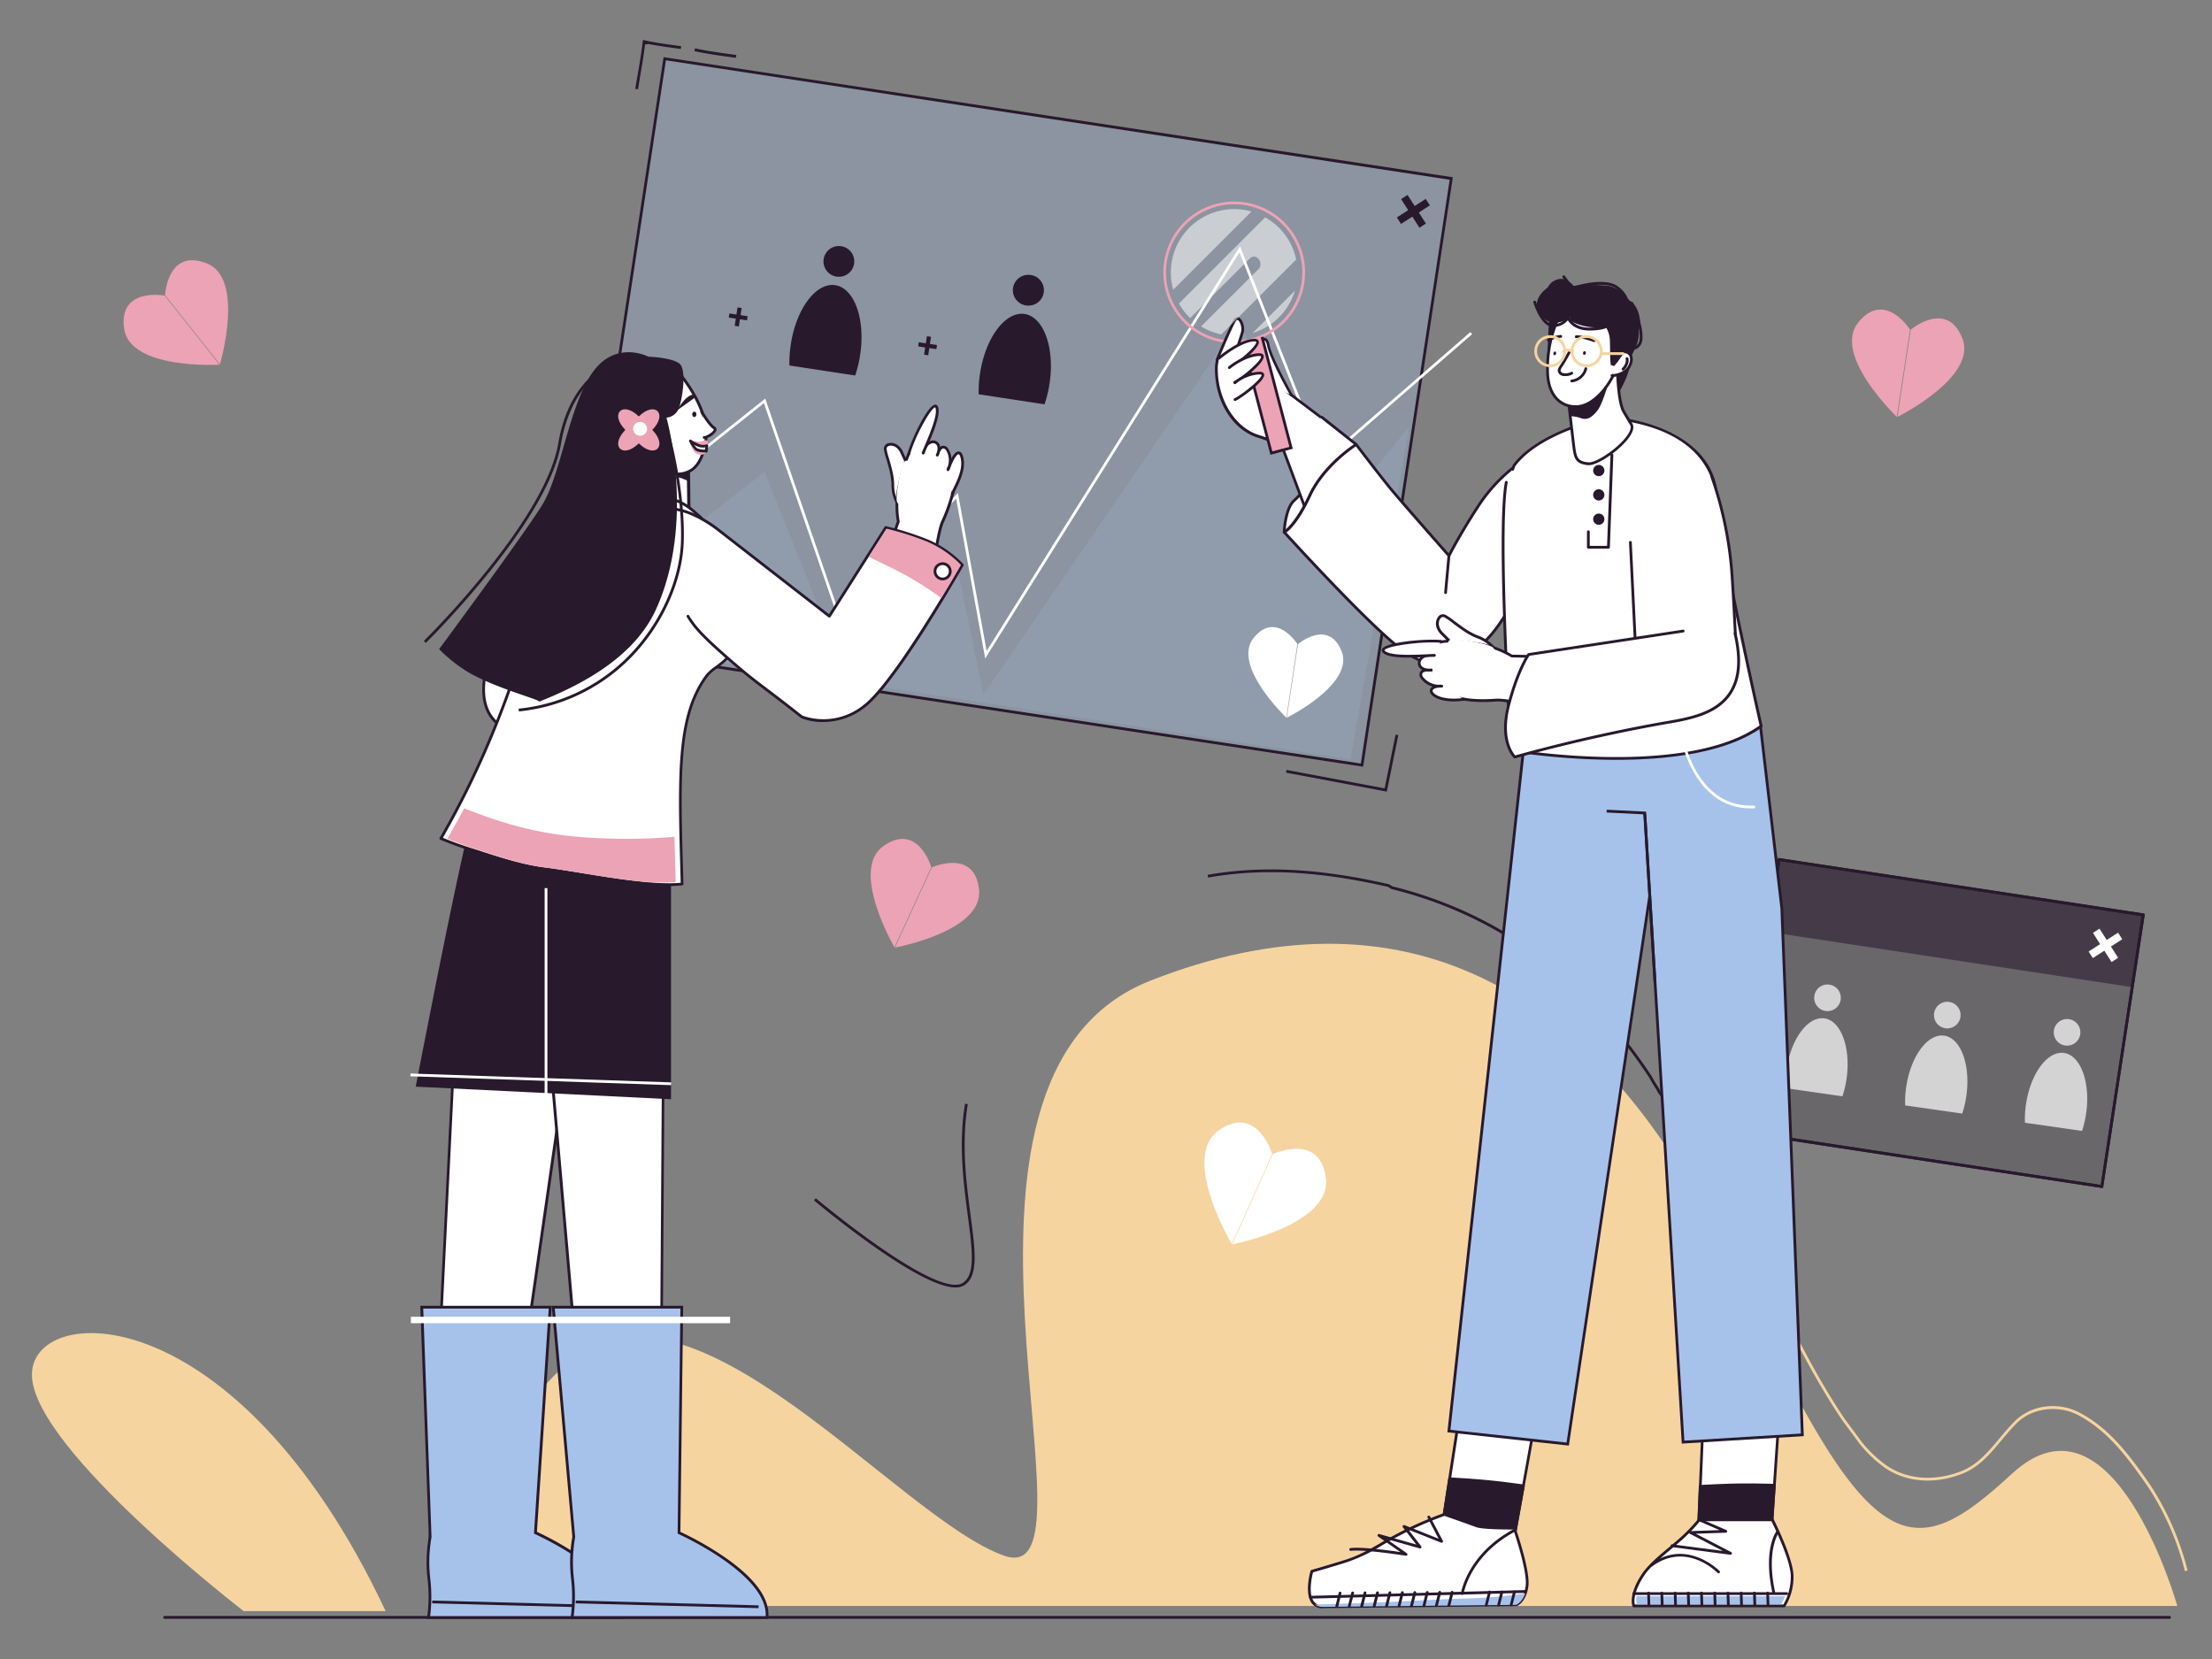 <svg xmlns="http://www.w3.org/2000/svg" width="400" height="300" fill="none" viewBox="0 0 400 300">
  <rect x="0" y="0" width="400" height="300" fill="#808080" stroke="none"/>
  <g class="People Collaborating">
    <path fill="#F6D4A0" d="M393.73 290.415H92.38S80.72 265.63 102.8 246.31c22.08-19.32 59.425 28.12 78.75 35 19.325 6.88-18.09-86.5 26.54-104 44.63-17.5 81.205-.575 105.585 52.335 24.38 52.91 31.75 53.855 50.15 36.855s29.905 23.915 29.905 23.915Z" class="shade10"/>
    <path fill="#28192D" d="M172.77 232.815c-6.75 0-24.75-15.055-25.57-15.745l.32-.385c.055.045 5.47 4.585 11.43 8.73 9.875 6.865 13.595 7.405 15 6.655 2.5-1.36 1.89-5.92 1.06-12.23-.765-5.775-1.71-12.97-.5-20.255l.5.08c-1.2 7.215-.26 14.365.5 20.11.86 6.5 1.5 11.21-1.315 12.735a2.884 2.884 0 0 1-1.425.305Z" class="shade90"/>
    <path fill="#F6D4A0" d="M395.1 284.11a49.71 49.71 0 0 0-6.705-15.29c-3.92-5.635-7.35-10.175-12.74-13-3.645-1.82-8.26-1.175-10.97 1.535-1 1-1.89 2.065-2.76 3.105-2.175 2.6-4.225 5.05-7.47 6.185-4.82 1.78-9.745 1.36-13.5-1.15a22.795 22.795 0 0 1-4.79-4.565 118.45 118.45 0 0 0-1.575-2.14c-.505-.675-1-1.355-1.58-2.145-4.3-6.445-7.415-12.5-10.71-18.945-.85-1.65-1.705-3.32-2.59-5l.445-.23c.885 1.69 1.74 3.36 2.59 5 3.29 6.41 6.395 12.47 10.675 18.885.555.78 1.065 1.455 1.57 2.13.505.675 1 1.355 1.58 2.145a22.176 22.176 0 0 0 4.675 4.45c3.62 2.41 8.38 2.815 13.055 1.09 3.115-1.09 5.125-3.5 7.255-6.035.88-1.05 1.79-2.14 2.79-3.14 2.905-2.905 7.655-3.57 11.55-1.625 5.5 2.86 8.97 7.445 12.93 13.145a50.971 50.971 0 0 1 6.76 15.485l-.485.11Z" class="shade10"/>
    <path fill="#28192D" d="M315.33 224.28c-1.09-1.925-2.11-3.87-3.095-5.745-1.575-3-3.21-6.13-5.15-9.18a4.161 4.161 0 0 1-.5-1.07 3.823 3.823 0 0 0-.42-.955 90.781 90.781 0 0 1-2.335-3.72 57.542 57.542 0 0 0-3.96-5.95l-.03-.04a14.448 14.448 0 0 0-.775-1.33c-.28-.45-.57-.915-.8-1.375-11.74-17.845-27.37-29.33-46.44-34.1a1.353 1.353 0 0 1-.55-.265 1.595 1.595 0 0 0-.32-.185c-12.5-2.86-22.805-3.39-32.5-1.67l-.085-.5c9.775-1.695 20.13-1.195 32.63 1.67.204.044.395.136.555.27.1.071.207.131.32.18h.055c19.205 4.8 34.94 16.355 46.775 34.34.235.465.5.92.79 1.36.29.44.56.895.79 1.345a57.595 57.595 0 0 1 3.975 6c.73 1.2 1.5 2.44 2.325 3.705.217.331.385.691.5 1.07.095.336.236.658.42.955 1.96 3.075 3.595 6.2 5.18 9.225 1 1.87 2 3.81 3.085 5.725l-.44.24Z" class="shade90"/>
    <path fill="#F6D4A0" d="M69.735 291.34h-25.67S6.43 262.405 5.78 248.92c-.65-13.485 36.765-15.42 63.955 42.42Z" class="shade10"/>
    <path fill="#28192D" d="M392.325 292.725H29.765a.25.25 0 0 1-.177-.427.25.25 0 0 1 .177-.073h362.56a.252.252 0 0 1 .25.25.252.252 0 0 1-.25.25Z" class="shade90"/>
    <path fill="#28192D" d="m387.567 165.436-65.838-10.016-7.471 49.115 65.837 10.016 7.472-49.115Z" class="shade90" opacity=".24"/>
    <path fill="#28192D" d="m387.57 165.431-65.837-10.016-1.991 13.084 65.838 10.016 1.99-13.084Z" class="shade90" opacity=".56"/>
    <path fill="#28192D" d="m380.295 214.85-66.33-10.095 7.535-49.605 66.33 10.095-7.535 49.605Zm-65.76-10.5 65.34 9.945 7.4-48.62-65.345-9.96-7.395 48.635Z" class="shade90"/>
    <path fill="#fff" d="m379.77 170.73-1.3-2.04 1.185-.755 1.305 2.04 2.055-1.315.755 1.185-2.05 1.315 1.3 2.04-1.185.76-1.305-2.04-2.085 1.33-.76-1.185 2.085-1.335Z" class="shade0"/>
    <path fill="#fff" d="M333.17 198.245c.344-1.039.593-2.107.745-3.19.8-5.59-1-10.47-4-10.9-3-.43-6.08 3.755-6.88 9.345-.16 1.08-.22 2.173-.18 3.265l10.315 1.48Zm-2.701-15.405a2.405 2.405 0 1 0 0-4.81 2.405 2.405 0 0 0 0 4.81Zm24.361 18.525c.344-1.037.594-2.103.745-3.185.805-5.59-1-10.47-4-10.9-3-.43-6.08 3.75-6.88 9.345a18.193 18.193 0 0 0-.18 3.265l10.315 1.475Zm-2.7-15.4a2.405 2.405 0 1 0 0-4.81 2.405 2.405 0 0 0 0 4.81ZM376.5 204.5c.34-1.038.588-2.104.74-3.185.805-5.59-1-10.475-4-10.905-3-.43-6.085 3.755-6.885 9.35a18.286 18.286 0 0 0-.18 3.265L376.5 204.5Zm-2.71-15.415a2.405 2.405 0 1 0 0-4.81 2.405 2.405 0 0 0 0 4.81Z" class="shade0" opacity=".71"/>
    <path fill="#28192D" d="M380.085 214.815h-.035l-65.84-10a.239.239 0 0 1-.092-.034.242.242 0 0 1-.073-.066.259.259 0 0 1-.048-.102.269.269 0 0 1 .003-.113l7.5-49.115a.26.26 0 0 1 .1-.165.239.239 0 0 1 .185-.045l65.84 10a.256.256 0 0 1 .21.285l-7.5 49.115a.254.254 0 0 1-.25.24Zm-65.55-10.5 65.34 9.945 7.4-48.62-65.345-9.925-7.395 48.6Z" class="shade90"/>
    <path fill="#A6C2EA" d="M262.44 32.252 120.211 10.615 104.07 116.714l142.229 21.637 16.141-106.1Z" class="shade50" opacity=".31"/>
    <path fill="#A6C2EA" d="M254.86 77.065 239.33 96.3l-15.14-38.38-46.34 67.655-4.785-23.06-21.1 17.04L138.26 85.33l-30.455 23.71-1.74 6.965L244.2 137.32l10.66-60.255Z" class="shade50" opacity=".17"/>
    <path fill="#28192D" d="m246.5 138.645-142.725-21.72L120 10.335l142.72 21.72-16.22 106.59ZM104.345 116.5l141.735 21.57L262.15 32.5 120.415 10.905 104.345 116.5Z" class="shade90"/>
    <path fill="#28192D" d="M154.64 67.9c.406-1.198.706-2.43.895-3.68 1-6.46-1.03-12.125-4.5-12.65-3.47-.525-7.07 4.28-8.035 10.74a21.444 21.444 0 0 0-.245 3.78l11.885 1.81Zm-2.945-17.85a2.78 2.78 0 1 0 0-5.56 2.78 2.78 0 0 0 0 5.56Zm-18.635 7.565-1.28-.195.115-.74 1.275.195.2-1.29.74.115-.195 1.285 1.28.195-.115.745-1.28-.195-.195 1.305-.745-.115.2-1.305ZM254.645 38l-1.28-2 1.165-.745 1.285 2 2-1.29.75 1.17-2 1.29 1.285 2-1.17.75-1.28-2-2.055 1.315-.745-1.17 2.045-1.32Zm-65.76 35.11c.406-1.196.705-2.426.895-3.675 1-6.465-1.03-12.13-4.5-12.655-3.47-.525-7.075 4.28-8.055 10.745a21.388 21.388 0 0 0-.245 3.775l11.905 1.81Zm-2.945-17.85a2.78 2.78 0 1 0 0-5.559 2.78 2.78 0 0 0 0 5.56Zm-18.635 7.57-1.275-.195.11-.745 1.28.195.195-1.285.74.11-.195 1.285 1.28.195-.115.745-1.275-.195-.2 1.305-.745-.11.2-1.305Z" class="shade90"/>
    <path fill="#fff" d="m178.155 119.075-5.25-28.885-21.48 21.265L138.14 72.91l-38.55 30.68-.315-.39 39.105-31.12 13.255 38.46 21.59-21.37 5.19 28.545 45.825-73.18 15.195 38.51 26.445-22.99.325.375-26.975 23.455-15.095-38.245-45.98 73.435Z" class="shade0"/>
    <path fill="#28192D" d="M239.5 290.72h-.065a.257.257 0 0 1-.152-.116.26.26 0 0 1-.028-.189l.595-2.38a.224.224 0 0 1 .04-.089.235.235 0 0 1 .163-.098.228.228 0 0 1 .097.007c.064.015.12.055.154.112a.248.248 0 0 1 .031.188l-.595 2.38a.247.247 0 0 1-.089.133.255.255 0 0 1-.151.052Zm-2-.72h-.055a.257.257 0 0 1-.195-.295l.345-1.66a.255.255 0 0 1 .106-.161.255.255 0 0 1 .279.004.245.245 0 0 1 .105.257l-.345 1.66a.242.242 0 0 1-.24.195Z" class="shade90"/>
    <path fill="#fff" d="m264.22 253.905-3.97 25.75 12.88 2.11 5.48-30.455-14.39 2.595Z" class="shade0"/>
    <path fill="#28192D" d="M273.13 282h-.04l-12.88-2.11a.245.245 0 0 1-.205-.28l3.97-25.75a.245.245 0 0 1 .2-.21l14.39-2.595a.262.262 0 0 1 .22.07.237.237 0 0 1 .07.22l-5.5 30.455a.25.25 0 0 1-.225.2Zm-12.595-2.565 12.39 2.065 5.375-29.86-13.86 2.5-3.905 25.295Z" class="shade90"/>
    <path fill="#28192D" d="M262.265 267.435c1.235.07 2.47.145 3.705.235 2.265.16 4.5.38 6.78.675.91.115 1.82.24 2.73.36l-2.35 13.06-12.88-2.11 1.885-12.225.13.005Z" class="shade90"/>
    <path fill="#28192D" d="M273.13 282h-.04l-12.88-2.11a.248.248 0 0 1-.163-.099.247.247 0 0 1-.042-.186l1.885-12.225a.24.24 0 0 1 .26-.21h.13c1.235.07 2.47.145 3.705.235 2.43.175 4.65.395 6.795.675l2.73.36a.249.249 0 0 1 .215.295l-2.35 13.06a.248.248 0 0 1-.245.205Zm-12.595-2.565 12.39 2.065 2.26-12.56-2.47-.33c-2.135-.28-4.345-.5-6.765-.67-1.2-.09-2.4-.16-3.6-.23l-1.815 11.725Z" class="shade90"/>
    <path fill="#fff" d="m239.245 290.575 34.925-.365s1.53-.55 1.955-3.32c.425-2.77-2.3-10.555-2.3-10.555s-5.6.07-6.83-.42c-1.23-.49-5.81-2.07-5.81-2.07l-.72.275c-9.695 3.645-11.72 6.5-17.33 8.25a294.235 294.235 0 0 1-5.905 1.765s-1.885 6.48 2.015 6.44Z" class="shade0"/>
    <path fill="#28192D" d="M239.205 290.825a2.362 2.362 0 0 1-2-.91c-1.375-1.805-.265-5.685-.22-5.85a.262.262 0 0 1 .175-.17s2.26-.64 5.9-1.765c2.595-.8 4.46-1.875 6.62-3.12a65.515 65.515 0 0 1 10.69-5.125l.72-.27a.248.248 0 0 1 .17 0c.185.065 4.6 1.58 5.82 2.07 1 .39 5.195.425 6.74.405a.25.25 0 0 1 .145.044c.042.03.073.072.09.121.115.32 2.74 7.875 2.315 10.68-.445 2.885-2.05 3.5-2.12 3.5a.215.215 0 0 1-.08 0l-34.925.365-.04.025Zm.04-.5c3.805-.045 33.5-.35 34.875-.365.22-.1 1.395-.735 1.76-3.11.375-2.455-1.84-9.115-2.23-10.265-1 0-5.6 0-6.75-.44-1.15-.44-5.08-1.815-5.71-2.03l-.64.24a64.206 64.206 0 0 0-10.615 5.09 30.947 30.947 0 0 1-6.725 3.165 280.669 280.669 0 0 1-5.775 1.725c-.18.685-.92 3.845.175 5.28a1.932 1.932 0 0 0 1.635.71Z" class="shade90"/>
    <path fill="#A6C2EA" d="M251.53 289.67c4.28-.195 8.555-.45 12.84-.595a92.122 92.122 0 0 0 11.445-.935c-.6 1.69-1.645 2.07-1.645 2.07l-34.925.365a2.305 2.305 0 0 1-1.45-.425c4.58-.15 9.16-.27 13.735-.48Z" class="shade50"/>
    <path fill="#28192D" d="M236.96 289.08a.254.254 0 0 1-.25-.245.26.26 0 0 1 .245-.255l38.97-1.045a.25.25 0 0 1 .25.245.259.259 0 0 1-.245.255l-38.97 1.045Z" class="shade90"/>
    <path fill="#28192D" d="M273.27 290.47h-.06a.238.238 0 0 1-.153-.112.245.245 0 0 1-.027-.188l.595-2.38a.247.247 0 0 1 .111-.155.24.24 0 0 1 .189-.025c.065.016.12.056.155.112a.253.253 0 0 1 .03.188l-.61 2.37a.246.246 0 0 1-.23.19Zm-2.27.03h-.06a.254.254 0 0 1-.185-.305l.595-2.38a.233.233 0 0 1 .041-.089.231.231 0 0 1 .073-.066.25.25 0 0 1 .191-.025.25.25 0 0 1 .18.3l-.595 2.38a.25.25 0 0 1-.088.134.24.24 0 0 1-.152.051Zm-2.235 0h-.06a.251.251 0 0 1-.154-.115.272.272 0 0 1-.032-.092.232.232 0 0 1 .006-.098l.59-2.375a.252.252 0 0 1 .305-.185.265.265 0 0 1 .088.042c.026.02.048.045.065.073a.24.24 0 0 1 .032.093.245.245 0 0 1-.005.097l-.6 2.375a.255.255 0 0 1-.235.185Zm-6.765.055h-.06a.25.25 0 0 1-.18-.3l.595-2.38a.244.244 0 0 1 .112-.154.248.248 0 0 1 .188-.031.256.256 0 0 1 .185.305l-.595 2.38a.257.257 0 0 1-.092.132.255.255 0 0 1-.153.048Zm-2.245.015h-.06a.25.25 0 0 1-.185-.3l.595-2.38a.257.257 0 0 1 .5.12l-.605 2.37a.246.246 0 0 1-.088.139.252.252 0 0 1-.157.051Zm-2.255.015h-.06a.251.251 0 0 1-.18-.305l.59-2.38a.257.257 0 0 1 .116-.152.26.26 0 0 1 .189-.028.251.251 0 0 1 .18.305l-.59 2.375a.246.246 0 0 1-.091.134.244.244 0 0 1-.154.051Zm-2.25.02h-.06a.254.254 0 0 1-.185-.3l.595-2.38a.244.244 0 0 1 .112-.154.248.248 0 0 1 .344.083c.017.028.029.06.034.092a.254.254 0 0 1-.005.099l-.585 2.37a.242.242 0 0 1-.091.14.242.242 0 0 1-.159.05Zm-2.25.015h-.06a.251.251 0 0 1-.18-.305l.59-2.38a.251.251 0 0 1 .305-.18.23.23 0 0 1 .089.04.235.235 0 0 1 .098.163.243.243 0 0 1-.007.097l-.59 2.38a.246.246 0 0 1-.245.185Zm-2.255.015h-.065a.256.256 0 0 1-.18-.305l.595-2.38a.245.245 0 0 1 .3-.18c.065.017.12.058.155.115a.258.258 0 0 1 .03.19l-.58 2.37a.249.249 0 0 1-.255.19Zm-2.245.02h-.06a.254.254 0 0 1-.185-.3l.595-2.38a.252.252 0 0 1 .115-.159.25.25 0 0 1 .195-.031.269.269 0 0 1 .091.042.267.267 0 0 1 .103.168.26.26 0 0 1-.004.1l-.595 2.38a.248.248 0 0 1-.095.136.248.248 0 0 1-.16.044Zm-2.265.015h-.06a.247.247 0 0 1-.185-.207.249.249 0 0 1 .005-.098l.59-2.38a.26.26 0 0 1 .31-.19.26.26 0 0 1 .16.116.259.259 0 0 1 .03.194l-.585 2.395a.249.249 0 0 1-.265.17Zm-2.235.015h-.06a.253.253 0 0 1-.185-.305l.595-2.38a.261.261 0 0 1 .117-.159.257.257 0 0 1 .383.284l-.625 2.375a.246.246 0 0 1-.225.185Zm-2.27.02h-.06a.225.225 0 0 1-.087-.041.235.235 0 0 1-.098-.162.245.245 0 0 1 .005-.097l.59-2.38a.26.26 0 0 1 .115-.155.258.258 0 0 1 .19-.03.256.256 0 0 1 .154.115.245.245 0 0 1 .026.19L242 290.5a.25.25 0 0 1-.27.205Zm12.535-9.385h-.04c-.075 0-7.5-1.19-9.945-.88a.26.26 0 0 1-.28-.22.26.26 0 0 1 .22-.28c2-.245 6.855.405 9.025.725l-4.025-2.805a.25.25 0 0 1 .21-.45l6.68 1.89-2.425-3.115a.256.256 0 0 1 0-.305.259.259 0 0 1 .295-.085l6.16 2.45-2-3.825a.248.248 0 0 1 .118-.311.25.25 0 0 1 .322.081l2.33 4.42a.253.253 0 0 1 .028.148.259.259 0 0 1-.192.215.252.252 0 0 1-.151-.013l-5.93-2.36 2.33 3a.253.253 0 0 1 0 .295.25.25 0 0 1-.275.1l-6-1.69 3.685 2.57a.252.252 0 0 1 .004.407.252.252 0 0 1-.149.048l.005-.01Z" class="shade90"/>
    <path fill="#A6C2EA" d="m275.78 132.975-13.775 125.81 21.48 2.35 19.03-127.205-26.735-.955Z" class="shade50"/>
    <path fill="#28192D" d="M283.7 261.41 261.73 259l.03-.25 13.795-126.04 27.25.975-.04.28L283.7 261.41Zm-21.415-2.85 21 2.3 18.955-126.69-26.24-.935-13.715 125.325Z" class="shade90"/>
    <path fill="#fff" d="m308.045 255.105-1.105 26.03 13.03.675 2.085-30.87-14.01 4.165Z" class="shade0"/>
    <path fill="#28192D" d="m319.97 282.06-13.035-.675a.256.256 0 0 1-.235-.26l1.105-26.03a.254.254 0 0 1 .051-.143.254.254 0 0 1 .124-.087l14-4.165a.227.227 0 0 1 .225.045.257.257 0 0 1 .074.093.237.237 0 0 1 .021.117l-2.085 30.875a.246.246 0 0 1-.245.23Zm-12.77-1.16 12.54.65 2.045-30.27-13.5 4-1.085 25.62Z" class="shade90"/>
    <path fill="#28192D" d="M307.59 268.765c1.235-.065 2.5-.125 3.71-.175 2.27-.09 4.542-.117 6.815-.08l2.75.06-.895 13.24-13.03-.675.5-12.36.15-.01Z" class="shade90"/>
    <path fill="#28192D" d="m319.97 282.06-13.035-.675a.256.256 0 0 1-.235-.26l.5-12.36a.243.243 0 0 1 .235-.24h.125c1.24-.065 2.5-.125 3.715-.175 2.42-.095 4.655-.12 6.83-.08l2.75.06a.229.229 0 0 1 .18.08.256.256 0 0 1 .065.185l-.895 13.245a.247.247 0 0 1-.235.22Zm-12.77-1.16 12.54.65.86-12.735-2.5-.055c-2.165-.04-4.39 0-6.8.08-1.205.045-2.405.105-3.605.17l-.495 11.89Z" class="shade90"/>
    <path fill="#A6C2EA" d="m297.43 147.185 6.925 113.595 21.565-1.315-3.71-95.19-3.955-33.74" class="shade50"/>
    <path fill="#28192D" d="m304.12 261.045-.015-.25L297.18 147.2l.5-.03 6.905 113.345 21.075-1.285-3.7-94.945-3.95-33.72.495-.06 3.955 33.74 3.72 95.455-22.06 1.345Z" class="shade90"/>
    <path fill="#A6C2EA" d="m299.89 148.705-3.915-2.61-19.215-10.805 41.04-6.305.435 5.655-18.055 13.92" class="shade50"/>
    <path fill="#fff" d="M225 66.935c1.025.6 7.085 3.42 7.085 3.42l9.47 7.145c-1.87 2.15-3.285 4.695-5.5 6.59l-1.375-2.195a40.822 40.822 0 0 0-7.195-3c-4.355-1.385-7.215-6.205-7.5-11.33-.285-5.125 2.015-2.39 5.015-.63Z" class="shade0"/>
    <path fill="#28192D" d="M236.06 84.34h-.035a.26.26 0 0 1-.175-.115l-1.35-2.14a41.456 41.456 0 0 0-7.095-2.955c-4.28-1.355-7.37-6-7.685-11.55-.1-1.815.11-2.77.685-3.1.725-.41 1.77.295 3.09 1.185.5.355 1.055.72 1.625 1.055 1 .585 7 3.38 7.065 3.41a.093.093 0 0 1 .045.025l9.465 7.145a.252.252 0 0 1 .04.365c-.69.79-1.33 1.65-1.945 2.5a24.25 24.25 0 0 1-3.575 4.135.25.25 0 0 1-.155.04Zm-15.16-19.5a.44.44 0 0 0-.235.055c-.26.145-.54.72-.435 2.635.3 5.265 3.315 9.83 7.335 11.105a41.826 41.826 0 0 1 7.245 3.025c.036.022.067.05.09.085l1.22 1.945a25.548 25.548 0 0 0 3.28-3.86c.57-.77 1.16-1.565 1.79-2.31l-9.23-6.97c-.475-.22-6.08-2.835-7.085-3.42-.58-.34-1.125-.71-1.655-1.07-.92-.605-1.8-1.2-2.32-1.2v-.02Z" class="shade90"/>
    <path fill="#fff" d="M233.565 71.455s-3.745-6.62-4.185-9c-.44-2.38-1.925-.715-2.175 1.535a23.614 23.614 0 0 0 .03 4.635" class="shade0"/>
    <path fill="#28192D" d="M233.565 71.705a.253.253 0 0 1-.215-.125c-.155-.27-3.775-6.685-4.215-9.055-.135-.7-.35-.945-.5-.945-.365 0-1 1-1.18 2.46a23.89 23.89 0 0 0 0 4.585.248.248 0 0 1-.129.248.248.248 0 0 1-.278-.024.25.25 0 0 1-.093-.169 23.76 23.76 0 0 1-.03-4.695c.175-1.575.92-2.88 1.66-2.905.35 0 .795.21 1 1.355.43 2.29 4.12 8.83 4.16 8.9a.254.254 0 0 1-.18.37Z" class="shade90"/>
    <path fill="#fff" d="m236.45 97.29-4.23-1.07s.185-4.25 1.78-5.695c2-1.825 1.85-2.69 4.59-6.195 2.74-3.505 2.35-4.17 2.35-4.17" class="shade0"/>
    <path fill="#28192D" d="M236.45 97.54h-.06l-4.235-1.065a.253.253 0 0 1-.138-.095.254.254 0 0 1-.047-.16c0-.18.21-4.375 1.86-5.87a10.56 10.56 0 0 0 2.17-2.715 34.227 34.227 0 0 1 2.395-3.45c2.455-3.135 2.32-3.895 2.315-3.925a.235.235 0 0 1-.024-.184.23.23 0 0 1 .119-.142.272.272 0 0 1 .35.106c.145.245.205 1.165-2.365 4.45a32.984 32.984 0 0 0-2.365 3.41 11.14 11.14 0 0 1-2.255 2.82c-1.31 1.185-1.63 4.47-1.69 5.32l4.03 1a.252.252 0 0 1-.06.5Z" class="shade90"/>
    <path fill="#fff" d="m231.62 80.13 7.66 20.51 6.975-15.29-1.04-4.975-6.2-4.905" class="shade0"/>
    <path fill="#28192D" d="M239.28 100.89a.24.24 0 0 1-.225-.16l-7.66-20.5a.238.238 0 0 1-.027-.1.242.242 0 0 1 .073-.191.25.25 0 0 1 .372.023c.022.027.038.06.047.093L239.305 100 246 85.32l-1-4.82-6.13-4.85a.25.25 0 0 1-.043-.352.252.252 0 0 1 .353-.043l6.2 4.905a.27.27 0 0 1 .09.145l1.04 5a.291.291 0 0 1 0 .155l-7.01 15.285a.254.254 0 0 1-.22.145Z" class="shade90"/>
    <path fill="#fff" d="M278 99.56s-5.08 12.76-10 16.8c-4.92 4.04-8.79 5.64-15.18.59-6.39-5.05-20.6-20.73-20.6-20.73s1.975-.97 4.61-6.625c2.635-5.655 8.385-9.22 8.385-9.22s4.22 5.565 6.445 8.245C253.885 91.3 262 100.5 262 100.5s1.9-3.76 5.145-8.74a28.731 28.731 0 0 1 6.795-7.435l3.5-1.645" class="shade0"/>
    <path fill="#28192D" d="M260.095 120.35c-2.215 0-4.585-.965-7.43-3.2-6.33-5-20.5-20.605-20.635-20.76a.277.277 0 0 1-.06-.215.246.246 0 0 1 .047-.106.243.243 0 0 1 .088-.074s1.95-1.04 4.5-6.5c2.64-5.655 8.42-9.295 8.5-9.33a.257.257 0 0 1 .33.06c.04.055 4.245 5.595 6.435 8.24 2 2.385 8.725 10.04 10.09 11.585.535-1 2.315-4.335 5-8.435a29.125 29.125 0 0 1 6.865-7.5l3.54-1.665a.253.253 0 0 1 .203-.027.243.243 0 0 1 .155.134.257.257 0 0 1 .024.102.259.259 0 0 1-.081.188.248.248 0 0 1-.091.053l-3.5 1.645a29.026 29.026 0 0 0-6.695 7.345c-3.2 4.91-5.115 8.68-5.135 8.72a.242.242 0 0 1-.19.135.252.252 0 0 1-.22-.085c-.08-.09-8.14-9.22-10.34-11.87-1.97-2.38-5.555-7.08-6.31-8.07-1 .675-5.79 4.05-8.095 9-2.115 4.53-3.82 6.1-4.46 6.57 1.74 1.915 14.5 15.845 20.375 20.5 6.11 4.81 9.8 3.575 14.865-.59 4.81-3.955 9.87-16.57 9.92-16.695a.265.265 0 0 1 .134-.137.251.251 0 0 1 .329.13c.013.03.02.063.02.096a.227.227 0 0 1-.018.096c-.21.525-5.16 12.865-10.065 16.895-2.875 2.305-5.365 3.765-8.095 3.765Z" class="shade90"/>
    <path fill="#fff" d="M272.38 87.225c-1.675 8.915.825 48.43.825 48.43s31.66 5.5 45.25-4.35c0 0-7.34-32.265-8.085-41.675-.745-9.41-10.65-12.64-15.73-13.595-5.08-.955-7.31.245-9.605 1-2.065.7-8.225 3.03-11.275 7.1l-.265.705" class="shade0"/>
    <path fill="#28192D" d="M292.26 137.4a126.917 126.917 0 0 1-19.095-1.5.261.261 0 0 1-.144-.079.26.26 0 0 1-.066-.151c0-.395-2.5-39.65-.82-48.5a.256.256 0 0 1 .461-.096.252.252 0 0 1 .039.19c-1.59 8.46.63 45.126.82 48.171 2.67.435 31.86 4.89 44.73-4.245-.565-2.5-7.345-32.565-8.055-41.545-.255-3.19-2.275-10.88-15.5-13.37-4.39-.82-6.645 0-8.635.715l-.845.3c-2.37.8-8.195 3.085-11.135 7l-.25.67a.248.248 0 0 1-.46.017.266.266 0 0 1-.01-.192l.265-.705a.153.153 0 0 1 .035-.06c3-4 9-6.365 11.395-7.185l.835-.3c2.05-.74 4.375-1.58 8.895-.73 2.095.39 6.12 1.39 9.58 3.665 3.88 2.55 6 5.965 6.35 10.155.74 9.285 8 41.315 8.085 41.64a.247.247 0 0 1-.013.142.247.247 0 0 1-.087.113c-6.485 4.655-17.055 5.88-26.375 5.88Zm.34-66.13s-3.035.74-3.345-2.5c-.31-3.24-3.82-13.38-3.82-13.38l6.94-.725s3.24.16 3.86 4.11c.62 3.95-1.5 4.89-1.47 6.85.03 1.96-2.165 5.645-2.165 5.645Z" class="shade90"/>
    <path fill="#fff" d="M292.47 66.29s.03 5.37.96 7.77c.125.32 1.385 2.405 1.55 2.655 1.27 2-5.7 7.355-7.775 7.15-2.39-.235-2.355-1.345-2.695-3.72l-1.365-11.755 9.4-2.3" class="shade0"/>
    <path fill="#28192D" d="M287.315 84.12h-.135c-2.415-.24-2.57-1.375-2.85-3.445l-.065-.5-1.37-11.76a.257.257 0 0 1 .045-.172.257.257 0 0 1 .145-.103l9.4-2.3a.248.248 0 0 1 .276.12.251.251 0 0 1-.041.3c0 .055.04 5.355.945 7.685.105.285 1.335 2.32 1.5 2.61.335.535.235 1.255-.31 2.135-1.405 2.355-5.745 5.43-7.54 5.43Zm-3.895-15.54 1.405 12.025c.28 2.045.385 2.815 2.405 3 1.42.155 5.755-2.77 7.225-5.16.3-.5.595-1.16.31-1.605-.115-.185-1.43-2.335-1.57-2.7-.865-2.23-.96-6.855-.97-7.725l-8.805 2.165Z" class="shade90"/>
    <path fill="#28192D" d="M291.39 67.855c-.675 1.695-1.11 3.5-1.845 5.15a5.406 5.406 0 0 1-1.82 2.37 1.954 1.954 0 0 1-1.96.2 6.823 6.823 0 0 0-1.95-.33l-.67-6.855 8.74-1.79c-.2.435-.35.9-.495 1.255Zm-11.64-2.45s.11-2.245.235-4.945c.054-1.439.182-2.874.385-4.3l5.085-.1" class="shade90"/>
    <path fill="#fff" d="M282.025 57.035a22.044 22.044 0 0 0-2.15 10.82c.375 5.195 4.075 6.185 6.41 5.47 3.1-.955 6.73-5.8 7.1-11.32.37-5.52-7.745-8.26-11.36-4.97Z" class="shade0"/>
    <path fill="#28192D" d="M284.875 73.785a4.945 4.945 0 0 1-2.79-.85c-1-.69-2.245-2.125-2.46-5.06a22.528 22.528 0 0 1 2.18-10.96.575.575 0 0 1 .05-.065c1.895-1.725 5.19-2 8-.615 2.5 1.215 3.93 3.38 3.765 5.785-.38 5.685-4.07 10.56-7.275 11.54a5.004 5.004 0 0 1-1.47.225Zm-2.65-16.595a21.994 21.994 0 0 0-2.1 10.645c.16 2.17.935 3.79 2.245 4.685a4.501 4.501 0 0 0 3.845.565c3-.915 6.56-5.7 6.92-11.095.15-2.2-1.155-4.18-3.5-5.305-2.61-1.265-5.635-1.06-7.41.505Z" class="shade90"/>
    <path fill="#fff" d="M291.5 67.915s2.54 0 3.325-2.04c.785-2.04-1.08-2.76-1.815-1.87a5.08 5.08 0 0 0-.64 1.215" class="shade0"/>
    <path fill="#28192D" d="M291.5 68.165a.251.251 0 0 1-.25-.25.25.25 0 0 1 .25-.25s2.375-.025 3.09-1.88c.37-.96.08-1.55-.315-1.78a.835.835 0 0 0-1.075.16c-.255.353-.458.74-.605 1.15a.246.246 0 0 1-.133.137.256.256 0 0 1-.192.003.258.258 0 0 1-.136-.134.257.257 0 0 1-.004-.191c.166-.458.395-.89.68-1.285a1.34 1.34 0 0 1 1.715-.27c.575.335 1 1.14.53 2.39-.835 2.17-3.435 2.2-3.555 2.2Z" class="shade90"/>
    <path fill="#fff" d="M294.235 64.87s.245.875-.72 1.87Z" class="shade0"/>
    <path fill="#28192D" d="M293.5 67a.248.248 0 0 1-.232-.152.254.254 0 0 1-.016-.144.254.254 0 0 1 .068-.129c.845-.865.665-1.6.66-1.63a.26.26 0 1 1 .5-.135c0 .045.275 1.03-.785 2.115a.238.238 0 0 1-.195.075Z" class="shade90"/>
    <path fill="#fff" d="M283.73 63.745s-.69 1.295-1.19 2.08c-.5.785-.8 1.06-.42 1.595.38.535 1.83.315 2.13.04" class="shade0"/>
    <path fill="#28192D" d="M283.075 68a2.605 2.605 0 0 1-.285 0 1.19 1.19 0 0 1-.875-.42c-.425-.6-.155-1 .22-1.575l.195-.3c.5-.765 1.175-2.05 1.18-2.06a.248.248 0 0 1 .245-.133.26.26 0 0 1 .171.09.239.239 0 0 1 .046.086.25.25 0 0 1-.017.192c-.03.055-.705 1.31-1.205 2.095l-.2.305c-.38.58-.445.7-.225 1a.71.71 0 0 0 .5.21c.426.056.86-.017 1.245-.21a.247.247 0 0 1 .341.027.25.25 0 0 1-.006.343 2.313 2.313 0 0 1-1.33.35Zm11.035-10.405s1.855 2.28 1.03 3.915a42.444 42.444 0 0 1-3.225 4.68l-.63-.165c-.18-1-.075-3.55-.205-4.915a4.965 4.965 0 0 0-1.77-3.215l4.8-.3Zm-7.343 6.293c.038-.178-.044-.346-.181-.375-.138-.029-.28.092-.318.27-.037.179.044.347.182.376.138.029.28-.092.317-.27Zm-5.372.064c.038-.178-.044-.346-.182-.375-.137-.03-.28.092-.317.27-.037.178.044.346.182.375.137.03.28-.092.317-.27Z" class="shade90"/>
    <path fill="#fff" d="M288.29 61.595s-2.075-.79-3.25-.715Z" class="shade0"/>
    <path fill="#28192D" d="M288.29 61.845a.283.283 0 0 1-.09 0s-2.03-.77-3.145-.705a.238.238 0 0 1-.242-.135.24.24 0 0 1-.023-.095.231.231 0 0 1 .012-.098.243.243 0 0 1 .223-.167c1.225-.08 3.265.7 3.35.73a.248.248 0 0 1 .14.132.245.245 0 0 1 .005.193.24.24 0 0 1-.23.145Z" class="shade90"/>
    <path fill="#fff" d="M282.255 60.825A6.324 6.324 0 0 0 280 61.5Z" class="shade0"/>
    <path fill="#28192D" d="M280 61.73a.25.25 0 0 1-.13-.47 6.555 6.555 0 0 1 2.35-.685.26.26 0 0 1 .27.225.248.248 0 0 1-.225.27c-.745.078-1.47.29-2.14.625a.295.295 0 0 1-.125.035Z" class="shade90"/>
    <path fill="#fff" d="M316.59 146.175c-10.45 0-12.635-12.785-12.655-12.92a.253.253 0 1 1 .5-.08c0 .13 2.135 12.5 12.17 12.5h.535a.261.261 0 0 1 .096.015.25.25 0 0 1 .164.225.26.26 0 0 1-.013.096.246.246 0 0 1-.222.164h-.575Z" class="shade0"/>
    <path fill="#28192D" d="M290.85 99.21h-3.625a.25.25 0 0 1-.25-.25v-2.8a.25.25 0 1 1 .5 0v2.55h3.135l.62-16.5a.25.25 0 0 1 .27-.21.256.256 0 0 1 .24.26l-.63 16.725a.251.251 0 0 1-.26.225Z" class="shade90"/>
    <path fill="#fff" d="M270.45 117.58a7.271 7.271 0 0 0-3.185-2.38c-2.455-.875-5.055-3.375-6.04-3.815-.985-.44-2.15 1.5-.5 3.175l3.755 3.76" class="shade0"/>
    <path fill="#28192D" d="M264.5 118.57a.232.232 0 0 1-.175-.075 899.11 899.11 0 0 1-3.755-3.76c-1.12-1.13-1.07-2.385-.57-3.105a1.073 1.073 0 0 1 1.345-.475 10.97 10.97 0 0 1 1.645 1.125c1.195.9 2.835 2.135 4.375 2.685a7.515 7.515 0 0 1 3.305 2.46.26.26 0 0 1 .051.185.248.248 0 0 1-.279.219.24.24 0 0 1-.167-.094 6.975 6.975 0 0 0-3.075-2.295c-1.615-.58-3.29-1.84-4.5-2.76a11.603 11.603 0 0 0-1.55-1.07.61.61 0 0 0-.73.305c-.38.55-.38 1.56.525 2.47l3.75 3.755a.239.239 0 0 1 .054.082.243.243 0 0 1 0 .192.245.245 0 0 1-.054.081.236.236 0 0 1-.195.075Z" class="shade90"/>
    <path fill="#fff" d="M270.5 126.6c-5.36.385-10.9-.27-11.81-5.35-.91-5.08.53-6.05 8.23-4.865a17.045 17.045 0 0 1 6.465 2.245l12.26.225-2.81 10s-9.755-2.44-12.335-2.255Z" class="shade0"/>
    <path fill="#28192D" d="M282.85 129.125h-.06c-.1-.025-9.765-2.45-12.255-2.265-7.36.525-11.31-1.29-12.075-5.56-.445-2.5-.295-3.82.5-4.655 1.07-1.095 3.235-1.23 8-.5a17.434 17.434 0 0 1 6.5 2.24l12.195.225a.244.244 0 0 1 .195.1.25.25 0 0 1 .04.215l-2.81 10a.247.247 0 0 1-.23.2Zm-12.035-2.785c2.725 0 10.38 1.865 11.86 2.235l2.655-9.475-11.935-.22a.251.251 0 0 1-.13-.04 16.91 16.91 0 0 0-6.37-2.205c-4.5-.7-6.635-.6-7.565.35-.675.69-.785 1.955-.38 4.22.71 3.97 4.5 5.655 11.545 5.145l.32-.01Z" class="shade90"/>
    <path fill="#fff" d="M264.735 126.455c-5.78.825-7.75-2.415-4.025-2.38Z" class="shade0"/>
    <path fill="#28192D" d="M262.925 126.84c-2.19 0-3.655-.63-4.165-1.355a.877.877 0 0 1-.11-.935c.25-.475 1-.72 2.06-.725a.257.257 0 0 1 .25.255.248.248 0 0 1-.25.245h-.065c-.965 0-1.435.235-1.55.46a.382.382 0 0 0 .075.415c.46.655 2.32 1.47 5.53 1a.255.255 0 0 1 .285.21.256.256 0 0 1-.049.187.258.258 0 0 1-.166.098c-.611.093-1.227.141-1.845.145Z" class="shade90"/>
    <path fill="#fff" d="M260.5 124.065c-2.91.215-5.43-3.18-1.7-2.905Z" class="shade0"/>
    <path fill="#28192D" d="M260.235 124.325a4.122 4.122 0 0 1-1.865-.436 4.13 4.13 0 0 1-1.465-1.234 1.086 1.086 0 0 1-.1-1.165c.28-.46.955-.65 2-.58a.268.268 0 0 1 .096.025c.03.015.057.035.078.061a.238.238 0 0 1 .049.086.232.232 0 0 1 .012.098.257.257 0 0 1-.09.168.257.257 0 0 1-.18.062c-1.16-.085-1.47.21-1.55.34a.676.676 0 0 0 .1.645 3.656 3.656 0 0 0 3.15 1.42.255.255 0 0 1 .27.23.245.245 0 0 1-.062.181.248.248 0 0 1-.173.084c-.09.01-.18.015-.27.015Z" class="shade90"/>
    <path fill="#fff" d="M258.8 121.16c-3.28.195-2.6-3.205.58-2.655Z" class="shade0"/>
    <path fill="#28192D" d="M258.54 121.42c-.955 0-1.67-.315-2-.885a1.351 1.351 0 0 1-.154-.743c.022-.257.117-.503.274-.707.5-.725 1.545-1.035 2.745-.825a.24.24 0 0 1 .205.285.253.253 0 0 1-.29.205c-1.185-.205-1.945.19-2.255.625a.85.85 0 0 0-.09.915c.25.45.905.67 1.795.62a.245.245 0 0 1 .182.062.282.282 0 0 1 .059.078.254.254 0 0 1-.211.36l-.26.01Z" class="shade90"/>
    <path fill="#fff" d="M259.38 118.5c-3.245.15-7.375.415-8.88-.455-2.29-1.325 6.43-2.395 10.055-2.07" class="shade0"/>
    <path fill="#28192D" d="M254.775 118.915c-1.875 0-3.525-.145-4.4-.65-.5-.295-.545-.605-.5-.81.435-1.37 7.92-1.97 10.68-1.725a.256.256 0 0 1 .17.09.26.26 0 0 1 .046.087.27.27 0 0 1 .009.098.257.257 0 0 1-.27.225c-3.355-.305-9.905.585-10.155 1.375 0 0 .025.095.25.225 1.34.78 5.08.6 8.08.455l.66-.03a.25.25 0 0 1 .177.427.255.255 0 0 1-.177.073l-.66.03c-1.26.065-2.635.13-3.91.13Z" class="shade90"/>
    <path fill="#fff" d="M262.1 116.95s-.7-1.11.38-1.305c1.08-.195 6.655.725 7.47 1.435.815.71.08 2.34.08 2.34l-3.58.795m28.37-22.145 1.4 28.395a77.042 77.042 0 0 0 12.625-1.95 6.642 6.642 0 0 0 5.11-6.78c-.275-5.59-.5-10.325-.715-13.105a69.095 69.095 0 0 0-3.74-18.575" class="shade0"/>
    <path fill="#28192D" d="M296.22 126.715a.245.245 0 0 1-.165-.06.266.266 0 0 1-.085-.175l-1.395-28.4a.252.252 0 0 1 .427-.177.25.25 0 0 1 .073.177l1.385 28.145a77.777 77.777 0 0 0 12.335-1.93 6.394 6.394 0 0 0 4.915-6.5c-.305-6.15-.54-10.555-.715-13.095a68.178 68.178 0 0 0-3.715-18.5.261.261 0 0 1 .15-.325.25.25 0 0 1 .32.15 68.81 68.81 0 0 1 3.75 18.59c.17 2.545.41 6.955.715 13.105a6.9 6.9 0 0 1-5.3 7.035 77.382 77.382 0 0 1-12.67 1.96h-.025Z" class="shade90"/>
    <path fill="#fff" d="m304.37 114.11-27.945 4.245s-2 2.845-3.665 9.355 1.16 9.185 1.16 9.185 12.08-3.525 27.13-6.17c6.38-1.125 15.88-2.465 12.705-16.14" class="shade0"/>
    <path fill="#28192D" d="M273.92 137.145a.263.263 0 0 1-.175-.07c-.12-.11-2.895-2.845-1.225-9.425 1.645-6.5 3.615-9.32 3.7-9.44a.256.256 0 0 1 .072-.067.252.252 0 0 1 .093-.033l27.95-4.245a.248.248 0 0 1 .182.048.247.247 0 0 1 .098.162.247.247 0 0 1-.205.285l-27.84 4.225c-.34.525-2.1 3.415-3.565 9.19-1.425 5.615.53 8.3 1 8.835 1.435-.41 13-3.67 27-6.135l.425-.07c3.915-.685 8.79-1.54 11.2-5.18 1.665-2.5 1.95-5.975.88-10.585a.241.241 0 0 1-.003-.1.25.25 0 0 1 .104-.166.252.252 0 0 1 .358.06.268.268 0 0 1 .041.091c1.105 4.755.795 8.345-.945 10.975-2.53 3.82-7.5 4.695-11.535 5.395l-.42.075c-14.865 2.615-27 6.13-27.105 6.165l-.085.01Zm25.105 40.6-1.835-30.49-6.665-.33.025-.5 7.11.35.015.225 1.85 30.715-.5.03Z" class="shade90"/>
    <path fill="#fff" d="M284.23 68.895a2.965 2.965 0 0 0 2.535-2.225" class="shade0"/>
    <path fill="#28192D" d="M284.23 69.145a.25.25 0 0 1-.25-.23.244.244 0 0 1 .225-.27 2.7 2.7 0 0 0 2.32-2.035.241.241 0 0 1 .111-.155.236.236 0 0 1 .189-.025c.064.015.12.056.154.112a.249.249 0 0 1 .031.188 3.25 3.25 0 0 1-2.76 2.415h-.02Zm8.025-10.21s-3.5.725-6.285-.095-2.03-1.5-2.03-1.5-3 2.5-5.27-.29c-2.27-2.79 1.205-5.05 1.205-5.05a2.77 2.77 0 0 1 1.89-1.5c1.5-.435 2.8 1.21 2.8 1.21a31.847 31.847 0 0 1 6.09-.05c2.42.34 3.965 2.66 3.965 2.66s1.595.675 1.935 3.53c.34 2.855-2.5 3.675-2.5 3.675" class="shade90"/>
    <path fill="#fff" d="M295.445 290.395h27.165a10.16 10.16 0 0 0 1.45-5.315c0-3.19-3.575-10.25-3.575-10.25h-13.2a30.419 30.419 0 0 1-3.285 3.43c-2.375 2.105-5.46 4.375-6.865 6.5-2.515 3.74-1.69 5.635-1.69 5.635Z" class="shade0"/>
    <path fill="#28192D" d="M322.61 290.645h-27.165a.256.256 0 0 1-.23-.15c-.035-.08-.85-2.055 1.71-5.895 1.07-1.6 3.07-3.28 5-4.9.655-.55 1.3-1.095 1.905-1.625a30.666 30.666 0 0 0 3.255-3.4.253.253 0 0 1 .195-.095h13.22a.264.264 0 0 1 .131.037.268.268 0 0 1 .094.098c.145.29 3.6 7.15 3.6 10.365a10.344 10.344 0 0 1-1.5 5.455.253.253 0 0 1-.215.11Zm-27-.5h26.89a10.207 10.207 0 0 0 1.335-5.065c0-2.855-3-9-3.5-10h-12.93a31.162 31.162 0 0 1-3.24 3.37 86.997 86.997 0 0 1-1.915 1.63c-1.905 1.605-3.88 3.26-4.905 4.8-2 2.995-1.845 4.76-1.715 5.265h-.02Z" class="shade90"/>
    <path fill="#A6C2EA" d="M295.925 288.655c-.096.488-.072.993.07 1.47h26.085c.29-.464.532-.957.72-1.47h-26.875Z" class="shade50"/>
    <path fill="#28192D" d="M323.095 288.42h-27.65a.252.252 0 0 1-.25-.25.252.252 0 0 1 .25-.25h27.65a.249.249 0 0 1 .25.25.25.25 0 0 1-.25.25Z" class="shade90"/>
    <path fill="#28192D" d="M298.185 290.535a.254.254 0 0 1-.173-.069.256.256 0 0 1-.077-.171l-.07-2.21a.243.243 0 0 1 .016-.096.243.243 0 0 1 .13-.141.237.237 0 0 1 .094-.023.251.251 0 0 1 .25.24l.07 2.215a.25.25 0 0 1-.145.234.239.239 0 0 1-.095.021Zm2.395 0a.247.247 0 0 1-.173-.07.243.243 0 0 1-.077-.17l-.075-2.21a.25.25 0 1 1 .5 0l.075 2.215a.254.254 0 0 1-.068.177.255.255 0 0 1-.172.078l-.01-.02Zm2.42 0a.247.247 0 0 1-.175-.068.257.257 0 0 1-.075-.172l-.075-2.21a.261.261 0 0 1 .015-.096.25.25 0 0 1 .225-.164.251.251 0 0 1 .25.24l.075 2.215a.253.253 0 0 1-.245.255H303Zm2.365 0a.252.252 0 0 1-.25-.24l-.07-2.21a.261.261 0 0 1 .015-.096.25.25 0 0 1 .404-.096.256.256 0 0 1 .081.172l.07 2.215a.249.249 0 0 1-.24.255h-.01Zm2.395 0a.255.255 0 0 1-.174-.069.25.25 0 0 1-.076-.171l-.075-2.21a.247.247 0 0 1 .148-.238.25.25 0 0 1 .097-.022.25.25 0 0 1 .25.24l.075 2.215a.26.26 0 0 1-.017.096.246.246 0 0 1-.228.159Zm2.39 0a.252.252 0 0 1-.25-.24l-.07-2.21a.261.261 0 0 1 .015-.096.278.278 0 0 1 .051-.084.26.26 0 0 1 .174-.08.256.256 0 0 1 .26.24l.07 2.215a.248.248 0 0 1-.24.255h-.01Zm2.395 0a.25.25 0 0 1-.25-.24l-.075-2.21a.247.247 0 0 1 .068-.181.254.254 0 0 1 .177-.079.251.251 0 0 1 .25.24l.075 2.215a.24.24 0 0 1-.07.178.236.236 0 0 1-.08.056.239.239 0 0 1-.095.021Zm2.39 0a.254.254 0 0 1-.173-.069.256.256 0 0 1-.077-.171l-.07-2.21a.243.243 0 0 1 .016-.096.243.243 0 0 1 .13-.141.237.237 0 0 1 .094-.023.251.251 0 0 1 .25.24l.07 2.215a.25.25 0 0 1-.145.234.239.239 0 0 1-.095.021Zm2.395 0a.251.251 0 0 1-.25-.24l-.075-2.21a.254.254 0 0 1 .423-.194c.024.023.043.05.056.079.013.03.02.062.021.095l.075 2.215a.25.25 0 0 1-.24.255h-.01Zm2.395 0a.242.242 0 0 1-.25-.24l-.075-2.21a.225.225 0 0 1 .015-.096.243.243 0 0 1 .13-.141.241.241 0 0 1 .095-.023.25.25 0 0 1 .25.24l.075 2.215c0 .066-.026.13-.071.177a.251.251 0 0 1-.174.078h.005Zm-8.955-6.035a.255.255 0 0 1-.18-.075c-.23-.23-5.655-5.66-11.785-1.205a.24.24 0 0 1-.278.013.256.256 0 0 1-.017-.418c6.5-4.71 12.375 1.205 12.435 1.265a.246.246 0 0 1 .076.175.238.238 0 0 1-.076.175.226.226 0 0 1-.175.07Zm2.175-3.355h-.035l-10.585-1.38a.24.24 0 0 1-.21-.182.25.25 0 0 1 .275-.313l9.185 1.195-6-3.115a.254.254 0 0 1-.041-.417.249.249 0 0 1 .151-.058l5.27-.18-3.765-1.635a.252.252 0 0 1-.124-.324.252.252 0 0 1 .319-.136l4.785 2.08a.253.253 0 0 1 .124.111c.027.05.036.108.026.164a.256.256 0 0 1-.24.205l-5.43.185 6.41 3.33a.25.25 0 0 1-.115.47Z" class="shade90"/>
    <path fill="#fff" d="M264.43 288.15s1-6.965 9.5-11.46Z" class="shade0"/>
    <path fill="#28192D" d="M264.435 288.4h-.04a.248.248 0 0 1-.206-.187.249.249 0 0 1-.004-.098c0-.07 1.13-7.135 9.63-11.64a.246.246 0 0 1 .335.105c.015.029.025.06.029.092a.265.265 0 0 1-.009.097.25.25 0 0 1-.12.146c-8.265 4.38-9.36 11.205-9.37 11.275a.25.25 0 0 1-.245.21Z" class="shade90"/>
    <path fill="#fff" d="M321.425 277.055s-2.39 3.19-.65 11Z" class="shade0"/>
    <path fill="#28192D" d="M320.775 288.325a.255.255 0 0 1-.157-.054.257.257 0 0 1-.088-.141c-1.745-7.855.595-11.09.695-11.225a.267.267 0 0 1 .073-.065.23.23 0 0 1 .092-.032.244.244 0 0 1 .185.047c.027.02.049.045.065.073a.248.248 0 0 1-.015.277c0 .03-2.295 3.215-.605 10.815a.232.232 0 0 1 .003.098.256.256 0 0 1-.193.202l-.055.005Z" class="shade90"/>
    <path fill="#ECA3B5" d="M223.16 62.09a12.82 12.82 0 1 1 12.405-16.14 12.81 12.81 0 0 1-1.279 9.728 12.818 12.818 0 0 1-7.786 5.972c-1.089.292-2.212.44-3.34.44Zm.04-25.15c-1.082.003-2.16.146-3.205.425a12.327 12.327 0 0 0-9.119 12.706 12.328 12.328 0 0 0 10.685 11.42 12.323 12.323 0 0 0 13.284-8.252A12.327 12.327 0 0 0 229.34 38.6a12.201 12.201 0 0 0-6.14-1.66Z" class="shade40"/>
    <path fill="#fff" d="M220.08 65.27v-.145s2.5-6 3.215-7.155c.715-1.155 1.75.87 1.365 2.2s-1.535 4.64-1.535 4.64" class="shade0"/>
    <path fill="#28192D" d="M220.08 65.5a.25.25 0 0 1-.25-.25v-.145a.191.191 0 0 1 0-.095c.1-.25 2.5-6.03 3.23-7.195.37-.585.8-.5.965-.4.705.315 1.15 1.78.855 2.805-.385 1.32-1.53 4.62-1.54 4.65a.248.248 0 0 1-.124.158.256.256 0 0 1-.201.016.243.243 0 0 1-.147-.138.249.249 0 0 1 .002-.201c0-.03 1.15-3.32 1.53-4.625.25-.875-.18-2.03-.575-2.21-.045 0-.165-.07-.34.21-.675 1.08-2.945 6.5-3.175 7.075v.095a.253.253 0 0 1-.068.169.253.253 0 0 1-.162.08Z" class="shade90"/>
    <path fill="#fff" d="M217.195 59.025a11.501 11.501 0 0 0 3.66 1.445l13.535-13.535a11.374 11.374 0 0 0-5.615-7.63l-15.585 15.58a11.365 11.365 0 0 0 2.03 2.635L226 46.745c1.135-1.135 2.67.83 1.55 1.95l-10.355 10.33Zm9.305 1.205a11.654 11.654 0 0 0 2.915-1.345 11.459 11.459 0 0 0 4.745-6.32l-7.66 7.665Zm-14.335-7.845L226.3 38.25a11.452 11.452 0 0 0-14.18 8.027 11.45 11.45 0 0 0 0 5.973l.045.135Z" class="shade0" opacity=".54"/>
    <path fill="#ECA3B5" d="m224.65 61.885 5.255 20.05 3.565-.955-5.255-20.05" class="shade40"/>
    <path fill="#28192D" d="m229.725 82.24-5.315-20.29.48-.13 5.19 19.81 3.085-.83-5.19-19.81.485-.125 5.315 20.29-4.05 1.085Z" class="shade90"/>
    <path fill="#fff" d="M220.43 64.785s3.675-3.14 6.285-3.285c2.61-.145-2.66 4.205-4.205 4.975" class="shade0"/>
    <path fill="#28192D" d="M222.5 66.725a.252.252 0 0 1-.225-.135.251.251 0 0 1 .11-.335c1.415-.71 4.96-3.745 4.78-4.425 0-.045-.14-.1-.45-.085-2.5.14-6.1 3.2-6.135 3.23a.246.246 0 0 1-.27.054.255.255 0 0 1-.08-.41c.155-.129 3.77-3.199 6.435-3.344.68-.04.9.225.96.45.32 1.205-3.94 4.45-5.04 5a.217.217 0 0 1-.085 0Z" class="shade90"/>
    <path fill="#fff" d="M222.3 66.5s2.66-2.2 5.27-2.345c2.61-.145-2.655 4.205-4.205 5" class="shade0"/>
    <path fill="#28192D" d="M223.365 69.385a.255.255 0 0 1-.271-.388.253.253 0 0 1 .161-.112c1.415-.705 4.96-3.74 4.775-4.425 0-.04-.135-.095-.445-.08-2.5.14-5.1 2.265-5.125 2.29a.25.25 0 0 1-.378-.31.232.232 0 0 1 .063-.075c.11-.095 2.75-2.255 5.415-2.405.54-.03.87.125.955.455.32 1.205-3.935 4.45-5.035 5a.324.324 0 0 1-.115.05Z" class="shade90"/>
    <path fill="#fff" d="M223.315 69.21a7.627 7.627 0 0 1 4.355-1.74c2.61-.145-2.735 4-4.28 4.76" class="shade0"/>
    <path fill="#28192D" d="M223.39 72.5a.256.256 0 0 1-.11-.5c1.5-.745 5-3.61 4.845-4.225 0 0-.1-.08-.445-.065a7.392 7.392 0 0 0-4.195 1.68.24.24 0 0 1-.175.073.248.248 0 0 1-.175-.073.24.24 0 0 1 0-.35 7.726 7.726 0 0 1 4.5-1.805c.54-.035.865.115.95.435.315 1.185-4.135 4.315-5.105 4.8a.289.289 0 0 1-.09.03Z" class="shade90"/>
    <path fill="#fff" d="m232.61 129.775 2-13.32s-3.865-6.08-7.905-1.11 5.905 14.43 5.905 14.43Zm.085.015 2.025-13.32s5.5-4.655 7.88 1.29-9.905 12.03-9.905 12.03Z" class="shade0"/>
    <path fill="#ECA3B5" d="m343 75.37 2.4-15.765s-4.575-7.195-9.36-1.315c-4.785 5.88 6.96 17.08 6.96 17.08Zm.12.02 2.4-15.77s6.5-5.5 9.325 1.53c2.825 7.03-11.725 14.24-11.725 14.24Zm-181.37 95.92 6.66-14.5s-2.41-8.175-8.63-3.845c-6.22 4.33 1.97 18.345 1.97 18.345Zm.095.04 6.66-14.5s7.775-3.5 8.54 4.045c.765 7.545-15.2 10.455-15.2 10.455Z" class="shade40"/>
    <path fill="#fff" d="m222.755 224.955 7.3-16.305s-2.79-9.135-9.71-4.21c-6.92 4.925 2.41 20.515 2.41 20.515Zm.105.045 7.3-16.305s8.67-4 9.605 4.44C240.7 221.575 222.86 225 222.86 225Z" class="shade0"/>
    <path fill="#ECA3B5" d="m39.69 65.945-9.92-12.5s-8.385-1.545-7.33 5.965c1.055 7.51 17.25 6.535 17.25 6.535Zm.08-.065-9.92-12.5s.395-8.5 7.47-5.79c7.075 2.71 2.45 18.29 2.45 18.29Z" class="shade40"/>
    <path fill="#28192D" d="m250.78 143.15-18.225-3.43.09-.495 17.74 3.34 1.98-9.715.49.1-2.075 10.2ZM133.075 10.455l-.945-.13c-2.175-.3-4.225-.58-6.56-1.08l.1-.5c2.32.5 4.365.77 6.53 1.07l.945.13-.07.51Zm-17.7 5.69-.5-.08c.13-.8.27-1.615.415-2.435.34-1.97.695-4 .935-6.14l.03-.26.255.055c.179.022.357.06.53.11 1.735.355 3.5.6 5.235.835l.905.125-.07.5-.9-.125c-1.645-.225-3.335-.455-5-.785a.7.7 0 0 1-.5.05h-.06c-.24 2-.57 3.91-.89 5.765-.115.775-.26 1.585-.385 2.385Zm178.86 39.705h-.075a.257.257 0 0 1-.147-.124.258.258 0 0 1-.018-.191c0-.065.5-1.71-1.72-3.35-2.22-1.64-7.815.165-7.87.18a.25.25 0 0 1-.28-.085l-1.55-2.08a.25.25 0 0 1 .052-.353.254.254 0 0 1 .353.053l1.44 1.935c1-.315 5.895-1.725 8.15-.05 2.5 1.86 1.93 3.815 1.905 3.9a.252.252 0 0 1-.24.165Zm-6.855 3.915c-2.38 0-3.465-1.2-3.87-1.84a3.337 3.337 0 0 1-2.73 1.19c-2.155-.04-3.445-4.245-3.5-4.42-.01-.032-.013-.065-.01-.098a.244.244 0 0 1 .029-.095.251.251 0 0 1 .461.048c.34 1.12 1.545 4.035 3.03 4.065a2.79 2.79 0 0 0 2.53-1.28.245.245 0 0 1 .45 0c.035.075.79 1.905 3.61 1.905s3.46-.73 3.465-.74a.256.256 0 0 1 .35-.035.25.25 0 0 1 .095.16.246.246 0 0 1-.045.18c-.07.12-.78.96-3.865.96Zm7.665 3.5a2.78 2.78 0 0 1-.84-.13.239.239 0 0 1-.086-.047.24.24 0 0 1-.074-.268.256.256 0 0 1 .32-.155 1.965 1.965 0 0 0 1.5-.12 1.68 1.68 0 0 0 .635-1.355c.185-2.37-1.605-6.17-1.62-6.21a.235.235 0 0 1-.035-.099.245.245 0 0 1 .058-.196.25.25 0 0 1 .427.085c.075.16 1.865 3.955 1.67 6.455a2.142 2.142 0 0 1-.86 1.74c-.327.206-.708.31-1.095.3Z" class="shade90"/>
    <path fill="#F6D4A0" d="M286.91 66.39a2.883 2.883 0 0 1-2.829-3.448 2.885 2.885 0 1 1 2.829 3.448Zm0-5.27a2.388 2.388 0 0 0-2.203 1.472 2.381 2.381 0 0 0 .517 2.6 2.381 2.381 0 0 0 2.599.517 2.383 2.383 0 0 0 .772-3.889 2.388 2.388 0 0 0-1.685-.7Zm-6.575 5.27a2.888 2.888 0 0 1-2.665-1.78 2.885 2.885 0 1 1 2.665 1.78Zm0-5.27a2.383 2.383 0 0 0-1.686 4.072 2.381 2.381 0 0 0 2.599.517 2.383 2.383 0 0 0 .772-3.889 2.39 2.39 0 0 0-1.685-.7Z" class="shade10"/>
    <path fill="#F6D4A0" d="M282.72 63.785a.248.248 0 0 1-.231-.153.246.246 0 0 1 .051-.272c.03 0 .655-.615 1.955-.06a.251.251 0 0 1-.008.456.25.25 0 0 1-.187.004c-1-.42-1.395-.055-1.41-.04a.249.249 0 0 1-.17.065Zm10.78.405h-3.935a.25.25 0 0 1-.25-.25.25.25 0 0 1 .25-.25h3.935a.25.25 0 1 1 0 .5Z" class="shade10"/>
    <path fill="#28192D" d="M261.385 107.405a.242.242 0 0 1-.171-.087.25.25 0 0 1-.059-.183l.61-6.67a.264.264 0 0 1 .09-.168.257.257 0 0 1 .18-.062.254.254 0 0 1 .23.275l-.61 6.67a.236.236 0 0 1-.087.17.255.255 0 0 1-.086.046.243.243 0 0 1-.097.009Zm27.725-21.3a1.015 1.015 0 1 0 0-2.03 1.015 1.015 0 0 0 0 2.03Zm0 4.4a1.015 1.015 0 1 0 0-2.03 1.015 1.015 0 0 0 0 2.03Zm0 4.395a1.015 1.015 0 1 0 0-2.03 1.015 1.015 0 0 0 0 2.03Z" class="shade90"/>
    <path fill="#fff" d="m106.85 98.14-.85-.29s-11.31 2.805-17.115 19.725c-5.805 16.92 7.93 15.95 13.73 14.6 5.8-1.35 4.235-34.035 4.235-34.035Z" class="shade0"/>
    <path fill="#28192D" d="M97 133.09c-2.82 0-5.945-.59-7.905-2.75-2.345-2.6-2.5-6.92-.5-12.845 3-8.8 7.545-13.735 10.815-16.325 3.555-2.815 6.355-3.535 6.5-3.56a.225.225 0 0 1 .14 0l.87.29a.25.25 0 0 1 .17.225c.065 1.34 1.5 32.9-4.45 34.285a25.753 25.753 0 0 1-5.64.68Zm8.965-35c-.945.275-11.42 3.64-16.87 19.545-1.97 5.74-1.845 9.895.375 12.35 3.445 3.81 10.865 2.435 13.06 1.925 4.565-1.065 4.5-24.45 4.07-33.605l-.635-.215Z" class="shade90"/>
    <path fill="#fff" d="m81.925 194.38 19.825 2.715-12.585 87.57-11.635-1.595 4.395-88.69Z" class="shade0"/>
    <path fill="#28192D" d="M89.165 284.915h-.035l-11.63-1.6a.248.248 0 0 1-.16-.087.247.247 0 0 1-.055-.173l4.395-88.69a.232.232 0 0 1 .09-.18.264.264 0 0 1 .195-.055l19.825 2.72c.065.01.123.044.165.095a.25.25 0 0 1 .05.185l-12.59 87.57a.255.255 0 0 1-.25.215Zm-11.375-2.06 11.165 1.53 12.5-87.075-19.31-2.645-4.355 88.19Z" class="shade90"/>
    <path fill="#A6C2EA" d="M112.735 292.5H77.5c.323-2.378.342-4.787.055-7.17a25.78 25.78 0 0 1 .245-7.42l-1.525-41.535H99.5l-2.68 40.795s16.68 7.42 15.915 15.33Z" class="shade50"/>
    <path fill="#28192D" d="M112.965 292.75H77.2l.05-.29c.317-2.353.334-4.737.05-7.095a26.173 26.173 0 0 1 .245-7.47L76 236.125h23.765L97.095 277a56.874 56.874 0 0 1 8.11 4.65c5.5 3.825 8.095 7.5 7.78 10.86l-.02.24Zm-35.185-.5h34.72c.375-7.56-15.61-14.78-15.775-14.85l-.155-.075v-.17l2.66-40.53h-22.7l1.5 41.305v.03a25.719 25.719 0 0 0-.245 7.335 28.35 28.35 0 0 1-.005 6.955Z" class="shade90"/>
    <path fill="#28192D" d="m78.157 289.432-.013.5 33.063.871.013-.5-33.063-.871Z" class="shade90"/>
    <path fill="#fff" d="M99.9 195.695h20.015l-.58 88.465h-11.75L99.9 195.695Z" class="shade0"/>
    <path fill="#28192D" d="M119.335 284.41h-11.75a.246.246 0 0 1-.245-.23l-7.69-88.465a.25.25 0 0 1 .25-.27h20a.258.258 0 0 1 .176.074c.046.047.073.11.074.176l-.58 88.465a.246.246 0 0 1-.068.171.247.247 0 0 1-.167.079Zm-11.5-.5h11.27l.58-87.965h-19.5l7.65 87.965Z" class="shade90"/>
    <path fill="#28192D" d="M92.045 135.825s-4.35 3.19-6.96 12.905c-2.61 9.715-9.91 47.77-9.91 47.77l46.165 2.275V133.07l-29.295 2.755Z" class="shade90"/>
    <path fill="#fff" d="m114 78.34 10.44 1.19.14 12.845c-.035 2.605.15 3.795-2.39 4.38-2.205.5-13.28-.205-12.18-2.535.135-.29 4.04-6.81 4.13-7.175.675-2.715-.03-8.5-.03-8.5" class="shade0"/>
    <path fill="#28192D" d="M120 97.145c-3.36 0-8.95-.575-10.085-2a.94.94 0 0 1-.14-1.045c.05-.105.445-.775 1.195-2.045 1.055-1.795 2.825-4.8 2.925-5.09.655-2.63-.035-8.35-.04-8.405v-.03a.246.246 0 0 1-.087-.102.244.244 0 0 1-.023-.133.264.264 0 0 1 .28-.22L124.5 79.28a.246.246 0 0 1 .156.081.243.243 0 0 1 .064.164l.14 12.845v.55c0 2.25-.03 3.5-2.58 4.075-.753.124-1.517.175-2.28.15Zm-5.635-18.5c.1.865.645 5.93 0 8.47-.06.235-1 1.87-3 5.22-.58 1-1.125 1.905-1.17 2a.44.44 0 0 0 .07.5c1.275 1.58 10 2.085 11.83 1.665 2.165-.5 2.17-1.34 2.19-3.595v-.545l-.14-12.62-9.78-1.095Z" class="shade90"/>
    <path fill="#28192D" d="M122.9 86.415c-1.75-1.37-2.69-1.81-4.5-3.095a27.96 27.96 0 0 1-2.075-1.625c-.26-.545-.53-1.085-.82-1.61-.205-.375-.435-.845-.705-1.285l9.655.73.22 7.47c-.285.045-1.505-.655-1.775-.585Z" class="shade90"/>
    <path fill="#fff" d="M116.525 82.5a16.781 16.781 0 0 1-4.255-8c-1.23-5.875 6.025-10.195 10.405-7.2 0 0 5.71 6.5 5 12.115s-3.42 6.605-6.045 6.185a4.63 4.63 0 0 1-.65-.145" class="shade0"/>
    <path fill="#28192D" d="M122.625 85.94a7.033 7.033 0 0 1-1.05-.085 5.847 5.847 0 0 1-.685-.155.252.252 0 0 1 .043-.49.24.24 0 0 1 .097.01c.204.06.411.107.62.14a4.336 4.336 0 0 0 3.4-.67c1.225-.92 2-2.7 2.36-5.3.68-5.265-4.535-11.465-4.905-11.895-2-1.34-4.755-1.21-7.07.34-1.825 1.22-3.55 3.6-2.92 6.62a16.448 16.448 0 0 0 4.19 7.885.243.243 0 0 1 .083.182.246.246 0 0 1-.077.184.252.252 0 0 1-.187.07.251.251 0 0 1-.179-.091 16.942 16.942 0 0 1-4.32-8.125c-.57-2.735.63-5.47 3.135-7.145 2.505-1.675 5.5-1.79 7.655-.315.019.01.036.024.05.04.235.27 5.775 6.655 5.04 12.315-.355 2.735-1.215 4.635-2.56 5.635a4.429 4.429 0 0 1-2.72.85Z" class="shade90"/>
    <path fill="#fff" d="M126.915 74.5s1.37 2.34 2.225 2.875c.855.535-1.38 1.86-1.805 1.735" class="shade0"/>
    <path fill="#28192D" d="M127.39 79.345a.451.451 0 0 1-.125 0 .254.254 0 0 1-.125-.398.254.254 0 0 1 .171-.092.252.252 0 0 1 .099.01c.285 0 1.5-.67 1.65-1.135 0-.055.025-.09-.065-.15-.9-.56-2.255-2.86-2.31-2.955a.257.257 0 0 1-.035-.093.252.252 0 0 1 .4-.236c.026.02.048.045.065.074.375.635 1.5 2.375 2.145 2.785a.603.603 0 0 1 .24.81 3.276 3.276 0 0 1-2.11 1.38Zm-1.94-7.99c0 .03.41.345.44.38l-3.44 2.47s1.475-2.805 3-2.85Z" class="shade90"/>
    <path fill="#fff" d="M99.1 101.745c-2.68 8.65-6.72 27.97-19.365 49.87a67.397 67.397 0 0 0 4.925 1.815c4.4 1.415 9.28 3.125 13.865 3.69 6.59.805 18.205 3.405 24.82 2.755-.53-18.93-1.08-30.325 4.545-37.78.87-1.15 4.11-2.725 4.05-4.16v-.225a6.268 6.268 0 0 0-.155-1.1c-1.275-5.375-3.625-21.85-5.105-23.095-1.695-1.425-3.2-3.235-7.85-3.875-3.03-.415-8.44-.07-12.89 2.625" class="shade0"/>
    <path fill="#28192D" d="M121 160.23c-4.59 0-10.54-1-15.885-1.855-2.435-.4-4.735-.78-6.6-1-4.065-.5-8.27-1.865-12.335-3.19l-1.58-.5c-1.595-.5-3.21-1.11-4.94-1.82a.25.25 0 0 1-.104-.049.248.248 0 0 1-.056-.316c10.5-18.17 15.09-34.685 17.835-44.55.57-2.04 1.06-3.805 1.5-5.27a.262.262 0 0 1 .325-.175.258.258 0 0 1 .155.126.269.269 0 0 1 .02.199c-.45 1.455-.94 3.215-1.5 5.25-2.74 9.835-7.335 26.28-17.745 44.42a66.23 66.23 0 0 0 4.645 1.7l1.58.5c4.04 1.315 8.22 2.675 12.24 3.17 1.88.23 4.18.61 6.62 1 6.2 1 13.21 2.175 17.915 1.765l-.05-1.845c-.5-17.84-.82-28.605 4.65-35.855a9.165 9.165 0 0 1 1.685-1.46c1.1-.825 2.345-1.76 2.315-2.54v-.22a5.965 5.965 0 0 0-.145-1.055c-.425-1.785-.97-4.815-1.55-8.025-1.075-6-2.555-14.165-3.5-14.94-.21-.175-.415-.355-.625-.54-1.45-1.275-3.09-2.725-7.1-3.275-3.175-.44-8.41 0-12.725 2.585a.25.25 0 0 1-.345-.08.256.256 0 0 1 .085-.345c4.425-2.68 9.8-3.105 13.055-2.655 4.155.57 5.86 2.07 7.36 3.395.21.18.41.36.62.535 1 .825 2.13 6.835 3.645 15.23.575 3.205 1.12 6.23 1.54 8 .087.377.14.76.16 1.145v.22c.045 1.045-1.26 2-2.5 2.965-.58.39-1.112.846-1.585 1.36-5.365 7.11-5.06 17.81-4.55 35.54l.055 2.08a.243.243 0 0 1-.225.255c-.784.079-1.572.119-2.36.12Z" class="shade90"/>
    <path fill="#ECA3B5" d="M103.42 151.225a64.992 64.992 0 0 1-13.675-2.945c-1.96-.645-3.89-1.37-5.815-2.115a143.511 143.511 0 0 1-3.03 5.5c1.535.63 3.085 1.21 4.665 1.72 4.165 1.34 8.785 2.96 13.12 3.5 6.24.765 17.23 3.225 23.5 2.61-.08-2.91-.16-5.63-.22-8.175a105.67 105.67 0 0 1-18.545-.095Zm24.08-70.26s.195-.04.38-.35v-.04a1.86 1.86 0 0 0 .125-.295c.2-.62-.455-.855-.945-.525-.49.33-2.32-.125-2.32-.125s.29 2 1.305 2.445c1.015.445 2.075-.075 1.455-1.11Z" class="shade40"/>
    <path fill="#fff" d="M98.99 160.6h-.5v37.95h.5V160.6Z" class="shade0"/>
    <path fill="#A6C2EA" d="M138.695 292.5h-35.24a28.07 28.07 0 0 0 .05-7.17 25.85 25.85 0 0 1 .25-7.42l-3.71-41.535h23.245l-.5 40.795s16.645 7.42 15.905 15.33Z" class="shade50"/>
    <path fill="#28192D" d="M138.92 292.75h-35.76l.045-.29c.32-2.353.339-4.737.055-7.095a26.055 26.055 0 0 1 .24-7.465l-3.735-41.775h23.77l-.5 40.885a57.433 57.433 0 0 1 8.12 4.655c5.5 3.825 8.095 7.5 7.78 10.86l-.015.225Zm-35.18-.5h34.72c.38-7.56-15.605-14.78-15.77-14.85l-.15-.07.5-40.705h-22.72l3.685 41.3v.035a25.694 25.694 0 0 0-.245 7.335 28.644 28.644 0 0 1-.02 6.955Z" class="shade90"/>
    <path fill="#28192D" d="m104.116 289.431-.013.5 33.063.871.013-.5-33.063-.871Z" class="shade90"/>
    <path fill="#fff" d="m74.237 194.126-.017.499 47.132 1.605.017-.499-47.132-1.605ZM162.5 91.355a6.835 6.835 0 0 1-1.045-3.6c.035-2.455-1.31-5.57-1.375-6.585-.065-1.015 2.035-1.4 2.96.615.625 1.36 1.545 3.38 2.08 4.55" class="shade0"/>
    <path fill="#28192D" d="M162.5 91.605a.25.25 0 0 1-.21-.12 7.044 7.044 0 0 1-1.085-3.735c.025-1.535-.525-3.39-.925-4.74a10.41 10.41 0 0 1-.45-1.825 1.042 1.042 0 0 1 .875-1.05c.8-.2 1.945.2 2.565 1.55.62 1.35 1.54 3.375 2.075 4.55.016.03.026.063.028.097a.245.245 0 0 1-.146.247.25.25 0 0 1-.337-.14c-.535-1.17-1.45-3.19-2.075-4.55-.5-1.09-1.385-1.42-2-1.27-.25.066-.5.24-.5.53.095.584.239 1.157.43 1.716.41 1.385.97 3.28.945 4.895a6.536 6.536 0 0 0 1 3.46.249.249 0 0 1-.085.345.246.246 0 0 1-.105.04Z" class="shade90"/>
    <path fill="#fff" d="M171.555 83.88c-.5-.71-.96-1.585-1.715-2.06a4.837 4.837 0 0 0-1.33-.56c-.315-.035-.64-.06-.965-.08-.855-.045-1.765-.105-2.66-.11-.945 1.5-1.675 3.825-2.29 6.785a15.986 15.986 0 0 0-.155 6.44l-3.845 10.89 9.765.815s1.05-9.425 2.06-11.625c1.325-2.895 2.645-6.92 2.405-10.13a1 1 0 0 1-1.27-.365Z" class="shade0"/>
    <path fill="#28192D" d="M168.36 106.26h-.025l-9.765-.825a.25.25 0 0 1-.105-.037.27.27 0 0 1-.121-.185.254.254 0 0 1 .011-.113l3.825-10.82a16.511 16.511 0 0 1 .17-6.475c.655-3.16 1.415-5.41 2.325-6.87a.297.297 0 0 1 .21-.115c.7 0 1.4.04 2.08.08l.595.03c.33 0 .655.045 1 .08.505.124.987.324 1.43.595a5.197 5.197 0 0 1 1.465 1.65c.105.165.215.325.325.5a.761.761 0 0 0 .97.29.244.244 0 0 1 .225 0 .253.253 0 0 1 .12.195c.285 3.85-1.605 8.45-2.425 10.25-1 2.145-2.035 11.46-2.045 11.555a.248.248 0 0 1-.265.215Zm-9.425-1.3 9.2.78c.175-1.5 1.125-9.42 2.06-11.46.785-1.72 2.555-6.03 2.4-9.7a1.26 1.26 0 0 1-1.245-.555l-.33-.5a4.874 4.874 0 0 0-1.315-1.5 4.488 4.488 0 0 0-1.26-.53c-.275-.025-.59-.055-.91-.07l-.6-.03c-.625-.035-1.27-.075-1.91-.08-.845 1.41-1.56 3.57-2.19 6.585a15.933 15.933 0 0 0-.15 6.345.222.222 0 0 1 0 .13l-3.75 10.585Z" class="shade90"/>
    <path fill="#fff" d="M172.2 89.24c.795-1.675 2.175-4.06 1.81-6.225-.34-2.025-1.385-1.41-2.58 1.885" class="shade0"/>
    <path fill="#28192D" d="M172.2 89.5a.261.261 0 0 1-.105 0 .246.246 0 0 1-.13-.142.248.248 0 0 1 .01-.193l.325-.67c.79-1.6 1.77-3.59 1.465-5.405-.125-.735-.32-.945-.415-.95-.205-.04-.84.555-1.685 2.88a.242.242 0 0 1-.128.147.252.252 0 0 1-.279-.042.246.246 0 0 1-.08-.177.25.25 0 0 1 .017-.098c.795-2.19 1.53-3.265 2.2-3.21.43.04.715.5.86 1.37.335 1.97-.685 4.04-1.5 5.705-.115.235-.225.455-.325.665a.238.238 0 0 1-.23.12Z" class="shade90"/>
    <path fill="#fff" d="M171.5 84.71c1.155-2.5-1-5.835-2-2.455Z" class="shade0"/>
    <path fill="#28192D" d="M171.5 84.96a.261.261 0 0 1-.105 0 .246.246 0 0 1-.13-.142.248.248 0 0 1 .01-.193 3.421 3.421 0 0 0-.21-3.23c-.1-.125-.305-.34-.525-.295-.14.025-.5.2-.795 1.245a.252.252 0 0 1-.122.15.256.256 0 0 1-.193.02.252.252 0 0 1-.165-.31c.28-.96.675-1.5 1.18-1.595a1.04 1.04 0 0 1 1 .5 3.902 3.902 0 0 1 .275 3.745.258.258 0 0 1-.22.105Z" class="shade90"/>
    <path fill="#fff" d="M169.5 82.255c1.25-2.83-2-3.35-2.535-.365Z" class="shade0"/>
    <path fill="#28192D" d="M169.5 82.5a.261.261 0 0 1-.105 0 .254.254 0 0 1-.131-.14.252.252 0 0 1 .006-.19c.34-.765.355-1.41.045-1.77a.788.788 0 0 0-.825-.22c-.5.13-1.07.66-1.28 1.77a.254.254 0 0 1-.197.2.247.247 0 0 1-.098 0 .242.242 0 0 1-.195-.29c.21-1.14.825-1.945 1.645-2.165a1.27 1.27 0 0 1 1.33.38c.44.5.45 1.35.03 2.295a.247.247 0 0 1-.225.13Z" class="shade90"/>
    <path fill="#fff" d="M166.955 81.89c1.2-2.81 2.795-6.365 2.5-8-.415-2.45-4.23 4.885-5.14 8.19" class="shade0"/>
    <path fill="#28192D" d="M164.34 82.345h-.065a.247.247 0 0 1-.182-.212.25.25 0 0 1 .007-.098c.685-2.5 3.665-8.86 5.035-8.86.21 0 .475.14.57.7.265 1.585-1.095 4.755-2.295 7.55l-.245.575a.251.251 0 0 1-.46-.2l.245-.57c1.115-2.6 2.5-5.835 2.265-7.27-.035-.205-.09-.275-.105-.285-.6-.12-3.575 4.95-4.55 8.5a.246.246 0 0 1-.22.17Z" class="shade90"/>
    <path fill="#fff" d="M164.685 83.78s-.75-1-1.28-.1-1.55 6.11-1.195 7.065c.355.955 2.04.845 2.04.845l1.88-2.895m-46.745 3.64c4.37-1.535 10.56 3.54 10.56 3.54L150 111.445l10.195-16a54.226 54.226 0 0 1 7.465 2.365 19.302 19.302 0 0 1 6.34 4.345s-11.925 21.035-17.665 25.5c-5.74 4.465-11.335 1.97-11.335 1.97-5.635-4.5-8.065-6.085-11-8.57-6.925-5.875-8.29-7.54-9.58-9.62" class="shade0"/>
    <path fill="#28192D" d="M148.855 130.565h-.355a10.55 10.55 0 0 1-3.625-.705l-.05-.035c-2.65-2.105-4.625-3.6-6.21-4.8-1.81-1.375-3.235-2.455-4.79-3.775-7.145-6.06-8.405-7.7-9.63-9.68a.254.254 0 0 1-.034-.19.242.242 0 0 1 .114-.155.257.257 0 0 1 .345.085c1.2 1.935 2.44 3.545 9.525 9.56 1.545 1.31 2.97 2.39 4.77 3.755 1.585 1.2 3.55 2.69 6.19 4.785a11.497 11.497 0 0 0 11.085-1.955c5.365-4.175 16.385-23.295 17.5-25.255a19.169 19.169 0 0 0-6.145-4.2 54.353 54.353 0 0 0-7.26-2.315l-10.1 15.875a.265.265 0 0 1-.17.11.224.224 0 0 1-.103-.003.212.212 0 0 1-.092-.047l-20.03-15.57c-.065-.05-6.14-4.97-10.325-3.5a.25.25 0 0 1-.32-.15.254.254 0 0 1 .155-.32c4.45-1.565 10.545 3.37 10.805 3.58l19.805 15.4 10.05-15.795a.255.255 0 0 1 .265-.11 55.031 55.031 0 0 1 7.5 2.38 19.204 19.204 0 0 1 6.47 4.465.252.252 0 0 1 .035.29c-.5.86-12 21.125-17.73 25.565a12.313 12.313 0 0 1-7.645 2.71Z" class="shade90"/>
    <path fill="#ECA3B5" d="M163.745 104a60.292 60.292 0 0 1 6.475 4.15c2.105-3.47 3.545-6 3.545-6a18.705 18.705 0 0 0-6.19-4.245 52.397 52.397 0 0 0-7.255-2.3l-3.225 5.07c2.225 1.095 4.47 2.145 6.65 3.325Z" class="shade40"/>
    <path fill="#28192D" d="M125.55 75.415c.21 0 .38-.22.38-.49s-.17-.49-.38-.49-.38.22-.38.49.17.49.38.49Z" class="shade90"/>
    <path fill="#fff" d="M127.825 80.575c-.349.112-.72.136-1.08.07a6.412 6.412 0 0 1-1.895-.915c.277.546.628 1.05 1.045 1.5.455.36 1.81.32 1.81.32l.12-.975Z" class="shade0"/>
    <path fill="#28192D" d="M127.55 81.81c-.4 0-1.385-.035-1.81-.375a6.34 6.34 0 0 1-1.11-1.59.253.253 0 0 1 .055-.305.264.264 0 0 1 .31 0c.539.392 1.141.69 1.78.88.318.055.645.036.955-.055a.255.255 0 0 1 .245.03.248.248 0 0 1 .095.23l-.12 1a.249.249 0 0 1-.24.22l-.16-.035Zm-2-1.355c.139.218.307.417.5.59.447.2.936.291 1.425.265l.055-.41a3.245 3.245 0 0 1-.825 0 3.705 3.705 0 0 1-1.135-.445h-.02Zm-2.93-6.34c.725-1.355 1.645-7.25.245-8.365-1.4-1.115-5.61-1.25-5.61-1.25s-5.895-3.095-10.105 2.85c-4.21 5.945-5.725 18.35-9 23.785-2.34 3.905-12.945 18.385-18.74 26.245l.3.31c.035.04.28.275.41.41.205.175.62.555.6.535.5.435 1 .85 1.5 1.245.5.395 1.15.84 1.745 1.23.325.215.66.415 1 .62l.135.08a46.423 46.423 0 0 0 3.635 1.725c2.59 1.09 5.265 1.975 7.92 2.9.312.11.61.254.89.43 8.215-3.255 17.29-8.28 21.11-16.73 7.18-15.88 1.865-34.615 1.865-34.615a2.612 2.612 0 0 0 2.1-1.405Z" class="shade90"/>
    <path fill="#28192D" d="m93.835 128.65-.055-.5a32.46 32.46 0 0 0 21.865-11.73c4.54-5.5 7.345-12.46 7.5-18.63.285-11.28-3.67-23.19-3.71-23.31l.475-.16c.04.12 4.025 12.115 3.735 23.5-.16 6.275-3 13.35-7.615 18.93a32.937 32.937 0 0 1-22.195 11.9ZM77 116.255l-.35-.36c.22-.21 21.87-21.57 24.295-35.685 1.29-7.5 4.62-11.295 7.185-13.155a11.709 11.709 0 0 1 5.37-2.275l.045.5c-.095 0-9.7 1.035-12.1 15C99 94.57 77.235 116.04 77 116.255Z" class="shade90"/>
    <path fill="#ECA3B5" d="M117.95 77.74c2.865 2.925.5 5.3-2.435 2.435-2.925 2.865-5.3.5-2.435-2.435-2.865-2.925-.5-5.3 2.435-2.435 2.925-2.865 5.3-.49 2.435 2.435Z" class="shade40"/>
    <path fill="#fff" d="M115.755 78.8a1.255 1.255 0 1 0 0-2.51 1.255 1.255 0 0 0 0 2.51Zm54.7 25.895a1.38 1.38 0 1 0 0-2.76 1.38 1.38 0 0 0 0 2.76Z" class="shade0"/>
    <path fill="#28192D" d="M170.455 104.94a1.633 1.633 0 0 1-1.506-1.007 1.636 1.636 0 0 1 .355-1.777 1.63 1.63 0 1 1 1.151 2.784Zm0-2.755a1.126 1.126 0 0 0-1.044.698 1.13 1.13 0 1 0 1.044-.698Z" class="shade90"/>
    <path fill="#fff" d="M132.025 238.115h-57.72v1.16h57.72v-1.16Z" class="shade0"/>
  </g>
</svg>
